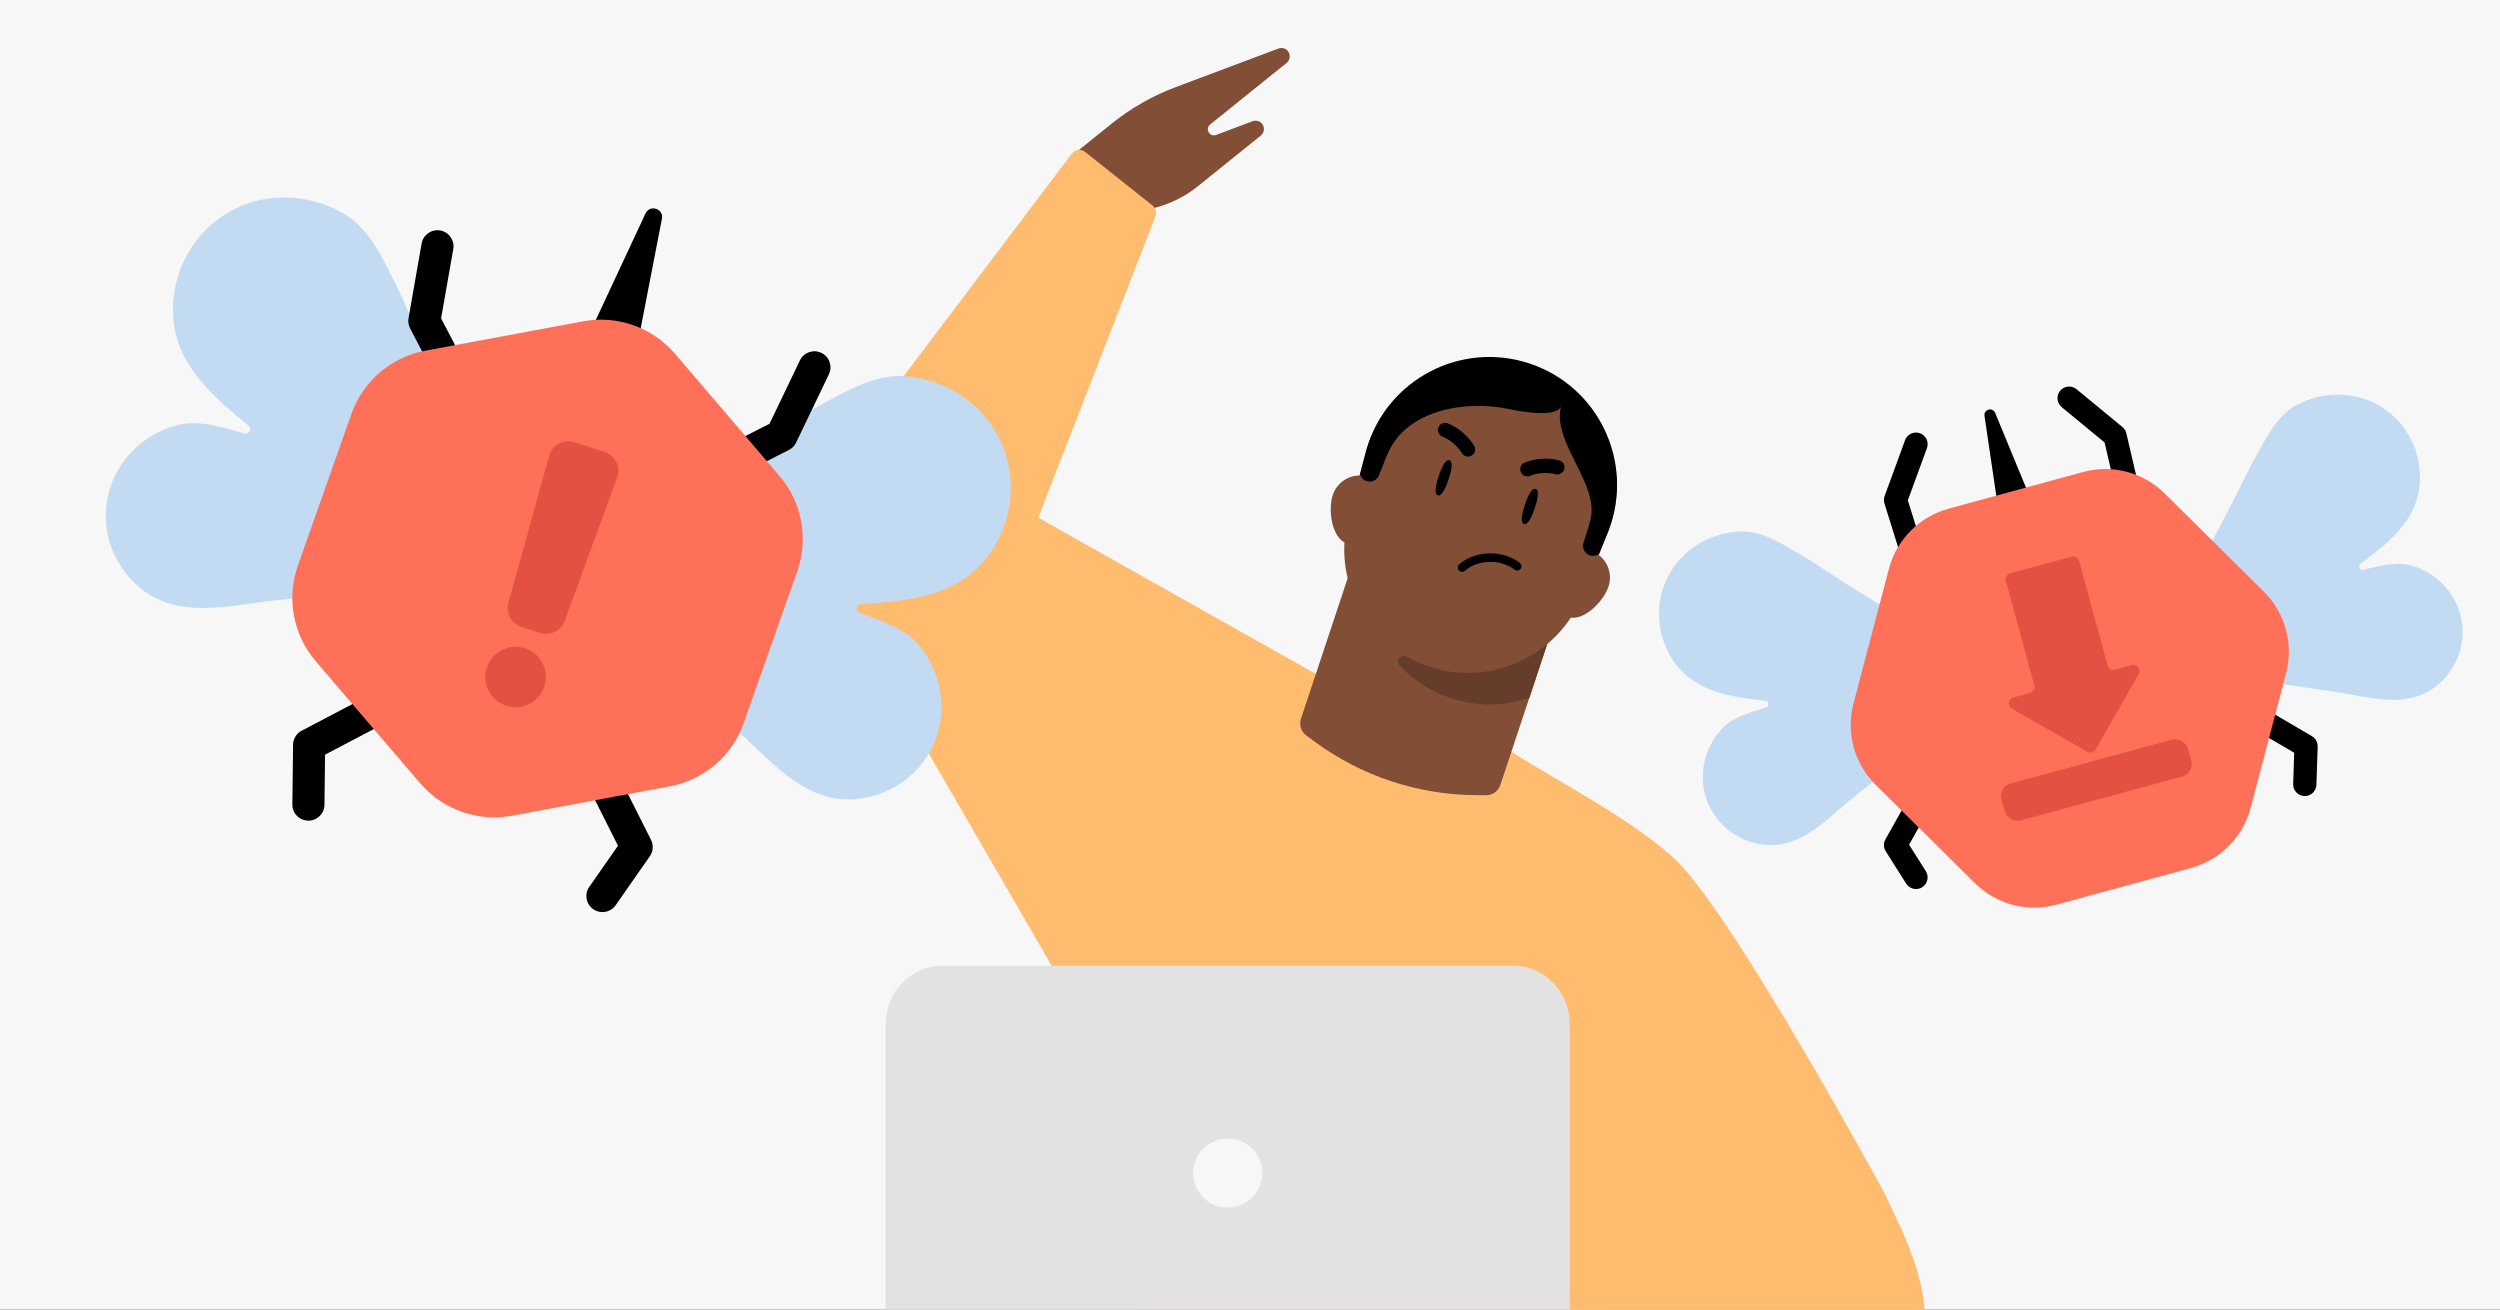<svg viewBox="0 0 945 495" xmlns="http://www.w3.org/2000/svg" xmlns:xlink="http://www.w3.org/1999/xlink"><rect x="0" y="0" width="945" height="495" fill="#333333" stroke="none"/><clipPath id="clippath"><path d="M0 0H945V495H0Z"/></clipPath><g clip-path="url(#clippath)"><path d="M-24.48-37.44H960.89V498.5H-24.48Z" fill="#f7f7f7"/><path d="m434.86 510.22c4.85 39.28 8.45 68.38 8.45 68.38l100.64 33.85s122.6-28.98 122.6-28.98c28.89-6.83 47.72-28.9 56.32-55.57 2.03-6.29 3.49-12.83 4.37-19.49 2.87-21.57-6.36-39.64-15.37-58.25 0 0-58.3-107.37-79.55-126.18-19.28-17.06-46.67-29.87-67.84-44.31-13.14-8.96-6.63-2.03-19.77-10.99 0 0-19.28 3.16-19.28 3.16l-134.93 13.96s8.27 66.92 16.65 134.77" fill="#ffbc6e"/><path d="m486.84 19.33c-.85-1.07-2.29-1.47-3.56-.99l-38.79 14.56c-8.81 3.3-17.04 8-24.38 13.91l-13.97 11.24c-.99.8-1.16 2.25-.37 3.25l13.21 16.69h.01s1.07 1.34 1.07 1.34c.46.58 1.18.9 1.92.86l6.28-.35c8.94-.49 17.51-3.8 24.52-9.44l23.79-19.14c1.09-.88 1.47-2.36.97-3.66-.64-1.6-2.43-2.4-4.03-1.79l-13.83 5.2c-2.45.92-4.27-2.33-2.23-3.97l28.87-23.24c1.36-1.09 1.59-3.1.51-4.46Z" fill="#824f36"/><path d="M420.81 80.27 420.8 80.26 420.8 80.26 420.81 80.27Z" fill="#824f36"/><path d="m392.45 195.68 109.8 61.8-35.12 70.52-65.49 44.15-89.05-153.77c-7.52-12.98-6.52-29.2 2.52-41.17l90.01-119.1c1.22-1.61 3.52-1.9 5.1-.65l25.41 20.21c1.23.98 1.68 2.65 1.11 4.12l-44.3 113.89Z" fill="#ffbc6e"/><path d="m347.74 244.32c-5.41-6.77-14.69-9.75-22.67-12.58-.03 0-.06-.02-.08-.03-1.79-.63-1.45-3.26.45-3.38 8.85-.59 17.89-1.26 26.18-3.69 7.88-2.31 15.08-6.21 20.78-13.15 8.87-10.8 11.95-25.62 7.97-39.03-5.14-17.31-20.83-29.03-38.63-30.28-10.4-.73-20.59 5.05-29.59 9.82-9.91 5.25-19.36 11.3-29.15 16.75-10.3 5.74-20.6 11.48-30.9 17.22-22.36 6.64-40.18 12.18-33.54 34.54 2.56 8.61 7.19 13.57 13.19 16.05 4.25 5.34 10.92 10.05 18.34 14.48 3.23 1.93 6.14 5.4 8.95 7.87 6.42 5.65 12.84 11.29 19.26 16.94 7.82 6.88 15.48 15.51 24.55 20.97 7.25 4.36 15.4 6.71 25.27 4.53 7.21-1.59 13.85-5.33 18.78-10.82 12.1-13.49 11.49-32.89.84-46.21Z" fill="#c2dbf3"/><path d="m66.39 160.84c8.34-2.36 17.62.62 25.76 2.97.03 0 .06.02.09.02 1.83.53 3.07-1.8 1.61-3.01-6.85-5.63-13.81-11.44-19.14-18.24-5.06-6.46-8.65-13.83-9.24-22.79-.92-13.95 5.19-27.79 16.24-36.38 14.26-11.09 33.83-11.49 49.03-2.14 8.88 5.46 13.8 16.09 18.35 25.21 5.01 10.03 9.17 20.45 13.96 30.59 5.04 10.66 10.07 21.33 15.11 31.99 14.32 18.42 25.59 33.29 7.17 47.61-7.09 5.51-13.75 6.85-20.07 5.37-6.56 1.87-14.73 1.82-23.34 1.1-3.75-.31-8.13.82-11.86 1.19-8.51.85-17.01 1.71-25.52 2.56-10.37 1.04-21.61 3.6-32.17 2.76-8.43-.67-16.43-3.51-23.19-11.02-4.94-5.49-8.17-12.39-8.97-19.73-1.99-18.01 9.8-33.43 26.21-38.07Z" fill="#c2dbf3"/><path d="m183.58 175.19c-1.47-.47-2.76-1.5-3.53-2.98l-25.03-48.1c-.62-1.18-.82-2.54-.59-3.85l4.95-28.21c.58-3.3 3.72-5.51 7.03-4.93 3.3.58 5.51 3.73 4.93 7.03l-4.6 26.19 24.08 46.27c1.55 2.97.39 6.64-2.58 8.18-1.5.78-3.17.87-4.66.39Z"/><path d="m245.27 194.99c-1.49-.48-2.79-1.53-3.56-3.03-1.52-2.99-.32-6.64 2.66-8.16l46.51-23.61 11.5-23.97c1.45-3.02 5.08-4.29 8.1-2.84 3.02 1.45 4.29 5.07 2.84 8.1l-12.39 25.82c-.58 1.2-1.53 2.18-2.72 2.78l-48.35 24.54c-1.48.75-3.13.84-4.6.37Z"/><path d="m225.87 344.48c-.56-.18-1.11-.45-1.62-.8-2.75-1.92-3.42-5.7-1.5-8.45l10.85-15.54-22.73-45.21c-1.5-2.99-.3-6.64 2.7-8.15 2.99-1.5 6.64-.3 8.15 2.7l24.36 48.44c1 1.99.83 4.37-.45 6.2l-12.92 18.51c-1.56 2.24-4.36 3.1-6.83 2.31Z"/><path d="m114.72 309.93c-2.47-.79-4.24-3.12-4.21-5.85l.27-22.57c.03-2.23 1.27-4.26 3.25-5.3l48-25.22c2.97-1.56 6.64-.42 8.19 2.55 1.56 2.97.42 6.64-2.55 8.19l-44.8 23.53-.23 18.95c-.04 3.35-2.79 6.04-6.14 6-.62 0-1.22-.11-1.78-.29Z"/><path d="m220.91 130.18 23.1-49.5c1.64-3.51 6.94-1.79 6.2 2.01l-10.39 53.56-18.91-6.07Z"/><g fill="#824f36"><path d="m594.76 213.64-27.62 83.06c-.78 2.36-2.98 3.93-5.45 3.91l-4.19-.04c-21.73-.22-42.84-7.24-60.35-20.07l-3.35-2.47c-1.99-1.46-2.81-4.04-2.03-6.37l27.63-83.09 75.36 25.06h0Z"/><path d="m524.28 193.92c1.89-5.68-1.18-11.77-6.83-13.65-5.65-1.88-11.77 1.16-13.66 6.84-1.89 5.68-.37 16.42 5.29 18.31s13.32-5.85 15.19-11.49Z"/><path d="m608.01 221.76c1.89-5.68-1.18-11.77-6.84-13.66-5.66-1.88-11.77 1.16-13.66 6.84-1.89 5.68-.37 16.42 5.29 18.31 5.66 1.88 13.33-5.85 15.2-11.49Z"/><path d="m540.09 251.98c-23.78-7.91-37.07-33.18-30.13-57.23l6.49-24.54c7.6-26.36 35.61-41.1 61.63-32.44 26.02 8.65 39.61 37.22 29.93 62.89l-9.5 23.54c-8.84 23.42-34.63 35.7-58.41 27.79h0Z"/></g><path d="m584.85 243.45-6.76 20.33c-9.33 3.2-19.73 3.44-29.78.09-7.63-2.54-14.17-6.83-19.3-12.32-1.67-1.79.54-4.56 2.67-3.36 2.64 1.52 5.46 2.8 8.46 3.8 15.9 5.29 32.7 1.52 44.72-8.54Z" fill="#663c2b"/><path d="m547.56 181.23c-1.22 3.66-2.67 6.47-4.07 6.01s-.88-3.59.33-7.25c1.22-3.66 2.67-6.47 4.07-6.01s.88 3.59-.33 7.25Z"/><path d="m580.14 192.07c-1.22 3.66-2.67 6.47-4.07 6.01s-.88-3.59.33-7.25 2.67-6.47 4.07-6.01.88 3.59-.33 7.25Z"/><path d="m544 164.04c-.46-.69-.61-1.57-.32-2.4.48-1.38 1.99-2.15 3.4-1.67.27.09 6.18 2.14 10.12 8.52.79 1.27.4 2.91-.87 3.71-1.27.78-2.92.39-3.71-.88-2.87-4.68-7.22-6.2-7.28-6.22-.56-.2-1-.61-1.33-1.06Z"/><path d="m589.57 179.19c.79-.28 1.43-.89 1.7-1.73.44-1.4-.31-2.92-1.72-3.37-.27-.09-6.23-1.99-13.2.77-1.39.54-2.06 2.09-1.52 3.5.55 1.38 2.11 2.06 3.5 1.52 5.1-2.03 9.5-.64 9.55-.62.57.18 1.16.11 1.7-.05Z"/><path d="m572.52 215.35c.8.53 1.75.37 2.27-.3.55-.69.41-1.72-.28-2.26-.33-.25-.66-.49-1-.72-6.55-4.32-16.17-3.77-21.92 1.24-.32.29-.52.68-.55 1.12-.03.43.11.85.4 1.18.09.11.2.2.33.29.61.4 1.41.34 1.96-.14 4.7-4.1 12.6-4.53 18-.97.27.18.55.36.79.58v-.02s-.01 0-.01 0Z"/><path d="m604.46 209.37 3.66-9.07c9.69-25.66-3.91-54.24-29.93-62.89-26.02-8.65-54.02 6.09-61.63 32.44l-2.49 9.4c.33 1.18 1.21 2.18 2.46 2.6 2 .67 4.17-.44 4.83-2.43.31-.92.45-1.24.74-1.86.09-.2.2-.43.33-.73.55-1.65 1.35-3.63 2.32-5.8 7.06-15.88 28.91-20.03 45.9-16.36 9.98 2.15 18.42 2.13 19.51-1.15-.34 1.03-.53 2.17-.55 3.37-.1 5.96 2.98 12.1 6.04 18.23 3.66 7.31 7.3 14.59 5.49 21.49-.58 2.23-1.14 4.19-1.61 5.61l-.97 2.91c-.66 2 .42 4.14 2.41 4.81 1.23.41 2.52.16 3.48-.56Z" fill-rule="evenodd"/><path d="m571.95 365.05h-215.71c-11.85 0-21.46 9.95-21.46 22.22v125.79c0 12.27 9.61 22.22 21.46 22.22h215.71c11.85 0 21.46-9.95 21.46-22.22v-125.79c0-12.27-9.61-22.22-21.46-22.22Z" fill="#e2e2e2"/><path d="m464.08 456.47c7.22 0 13.07-5.85 13.07-13.07 0-7.22-5.85-13.07-13.07-13.07-7.22 0-13.07 5.85-13.07 13.07s5.85 13.07 13.07 13.07Z" fill="#f7f7f7"/><path d="m220.42 121.45-59.62 11.1c-12.93 2.41-23.6 11.52-27.99 23.97l-20.19 57.22c-4.4 12.4-1.83 26.22 6.74 36.21l39.43 46.11c8.57 9.99 21.81 14.69 34.74 12.28l59.62-11.1c12.93-2.41 23.59-11.52 27.99-23.97l20.19-57.22c4.4-12.4 1.83-26.22-6.74-36.21l-39.43-46.11c-8.57-9.99-21.81-14.69-34.74-12.28Z" fill="#ff7059"/><path d="m197.13 236.98 7.01 2.25c3.84 1.23 7.96-.79 9.34-4.57l19.78-54.13c1.46-4-.7-8.42-4.75-9.72l-11.41-3.66c-4.06-1.3-8.39 1.03-9.52 5.14l-15.39 55.54c-1.08 3.88 1.1 7.92 4.94 9.15Z" fill="#e45041"/><circle cx="194.91" cy="255.9" fill="#e45041" r="11.44"/><path d="m912.49 214.03c-6.07-2.02-13-.13-19.07 1.33-.02 0-.04.01-.06.02-1.36.33-2.2-1.43-1.08-2.27 5.23-3.92 10.56-7.97 14.71-12.8 3.95-4.59 6.83-9.9 7.57-16.48 1.14-10.24-2.9-20.64-10.75-27.34-10.13-8.64-24.54-9.59-36.05-3.21-6.72 3.73-10.7 11.4-14.35 17.96-4.02 7.22-7.44 14.76-11.3 22.07-4.06 7.69-8.13 15.38-12.19 23.06-11.16 13.09-19.96 23.67-6.87 34.83 5.04 4.3 9.9 5.51 14.61 4.63 4.77 1.59 10.79 1.83 17.16 1.59 2.77-.1 5.97.87 8.7 1.27 6.24.91 12.48 1.83 18.71 2.74 7.6 1.11 15.8 3.37 23.61 3.11 6.24-.21 12.22-2.04 17.45-7.35 3.82-3.88 6.43-8.86 7.27-14.23 2.06-13.2-6.11-24.95-18.04-28.92Z" fill="#c2dbf3"/><path d="m650.42 275.94c4.21-4.81 11.15-6.69 17.12-8.51.02 0 .04-.01.06-.02 1.34-.41 1.18-2.35-.22-2.51-6.5-.73-13.14-1.53-19.16-3.59-5.73-1.96-10.9-5.08-14.87-10.38-6.17-8.25-7.95-19.27-4.57-29.02 4.36-12.58 16.31-20.69 29.46-21.02 7.68-.19 15 4.41 21.47 8.22 7.12 4.19 13.89 8.97 20.92 13.31 7.4 4.57 14.79 9.14 22.19 13.72 16.25 5.64 29.19 10.31 23.56 26.56-2.17 6.26-5.75 9.76-10.25 11.38-3.31 3.79-8.38 7.04-13.99 10.06-2.44 1.31-4.7 3.77-6.86 5.5-4.92 3.95-9.84 7.89-14.75 11.83-5.99 4.81-11.92 10.91-18.79 14.63-5.49 2.97-11.57 4.43-18.77 2.5-5.26-1.41-10.03-4.38-13.47-8.6-8.46-10.34-7.37-24.61.92-34.07Z" fill="#c2dbf3"/><path d="m767.52 188.43-13.35-32.35c-.95-2.29-4.39-1.35-4.03 1.11l5.1 34.58 12.28-3.34Z"/><path d="m810.27 210.54c-.05.01-.11.03-.16.04-2.36.55-4.73-.92-5.28-3.29l-9.29-40.03-16.21-13.36c-1.87-1.54-2.14-4.31-.6-6.19 1.54-1.87 4.31-2.14 6.19-.6l17.36 14.31c.75.61 1.27 1.46 1.49 2.4l9.63 41.48c.54 2.31-.86 4.62-3.13 5.24Z"/><path d="m730.37 233.9c-2.27.62-4.64-.67-5.35-2.93l-12.7-40.65c-.29-.92-.26-1.91.07-2.82l7.73-21.12c.83-2.28 3.36-3.45 5.64-2.62 2.28.83 3.45 3.36 2.62 5.64l-7.22 19.73 12.25 39.22c.72 2.32-.57 4.78-2.89 5.51-.05.02-.11.03-.16.05Z"/><path d="m872.37 300.75c-.41.11-.85.17-1.3.15-2.43-.08-4.33-2.11-4.25-4.54l.39-11.83-27.73-16.21c-2.1-1.22-2.8-3.92-1.58-6.01 1.22-2.1 3.92-2.8 6.01-1.58l29.99 17.53c1.39.81 2.23 2.33 2.18 3.94l-.48 14.45c-.07 1.98-1.43 3.6-3.24 4.1Z"/><path d="m725.41 335.9c-1.81.49-3.81-.22-4.87-1.89l-7.73-12.22c-.86-1.36-.91-3.09-.12-4.5l16.99-30.3c1.19-2.12 3.87-2.87 5.98-1.68 2.12 1.19 2.87 3.87 1.68 5.98l-15.71 28.01 6.33 10.01c1.3 2.05.69 4.77-1.36 6.07-.38.24-.78.42-1.2.53Z"/><path d="m714.02 214.98-13.39 50.91c-2.9 11.04.29 22.79 8.43 30.86l37.43 37.06c8.1 8.05 19.9 11.16 30.92 8.13l50.82-13.85c11.02-3.02 19.62-11.67 22.52-22.71l13.39-50.91c2.9-11.04-.29-22.79-8.43-30.85l-37.43-37.06c-8.1-8.05-19.9-11.16-30.92-8.13l-50.82 13.85c-11.02 3.02-19.62 11.67-22.52 22.71Z" fill="#ff7059"/><path d="m796.65 251.5-10.73-39.48c-.33-1.23-1.6-1.96-2.84-1.62l-23.24 6.32c-1.23.33-1.96 1.6-1.62 2.84l10.75 39.54c.33 1.23-.39 2.5-1.62 2.83l-6.3 1.73c-1.99.54-2.32 3.22-.53 4.24l28.5 16.24c1.11.63 2.52.25 3.15-.86l16.24-28.5c1.02-1.79-.63-3.92-2.62-3.37l-6.29 1.72c-1.23.34-2.51-.39-2.84-1.62Z" fill="#e45041"/><rect fill="#e45041" height="14.46" rx="4.95" transform="matrix(.965 -.262 .262 .965 -49.53 218.19)" width="73.12" x="755.96" y="287.38"/></g></svg>